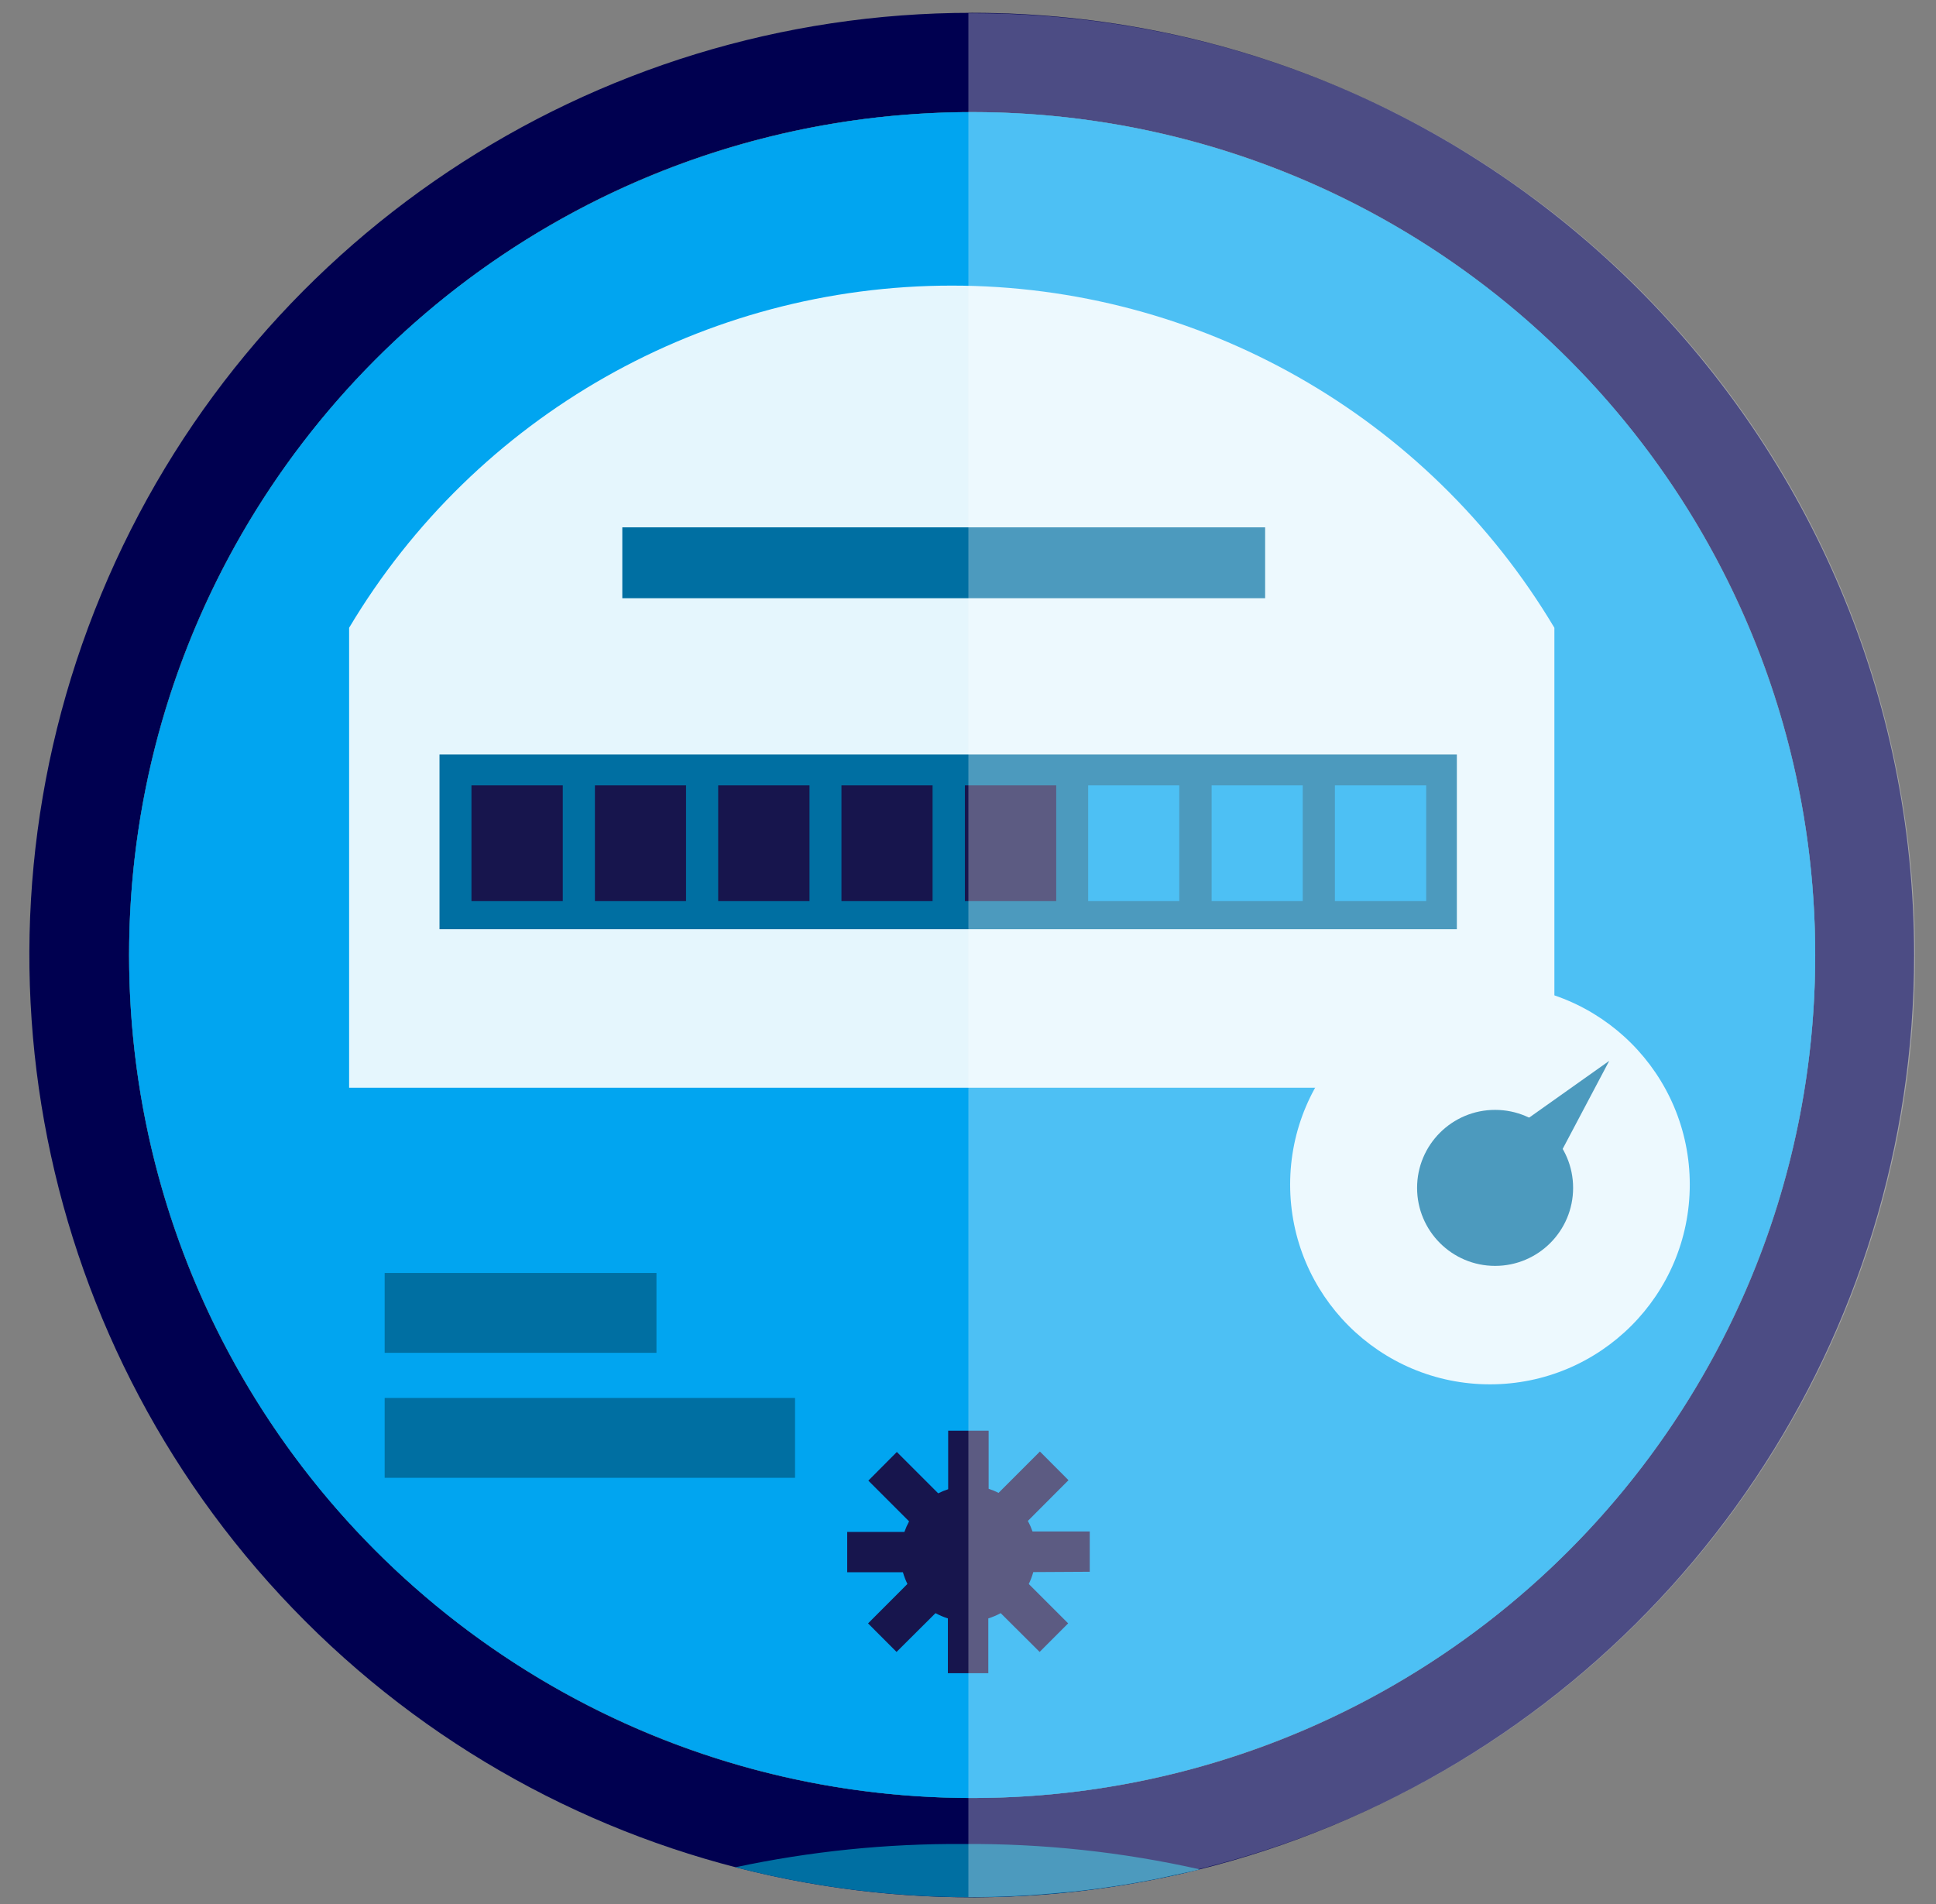 <svg xmlns="http://www.w3.org/2000/svg" width="61" height="60" viewBox="0 0 61 60">
  <rect x="0" y="0" width="61" height="60" fill="#808080" stroke="none"/>
  <g fill="none">
    <path fill="#000050" d="M30.631.404C18.621.398 7.79 7.63 3.19 18.724c-4.6 11.094-2.063 23.868 6.427 32.363 8.491 8.495 21.263 11.038 32.36 6.443C53.073 52.935 60.31 42.107 60.31 30.096 60.31 13.703 47.024.412 30.631.404zm0 56.255c-14.67 0-26.563-11.892-26.563-26.563 0-14.67 11.893-26.563 26.563-26.563 14.67 0 26.563 11.893 26.563 26.563 0 14.67-11.892 26.563-26.563 26.563z"/>
    <circle cx="30.631" cy="30.096" r="26.563" fill="#006FA2"/>
    <circle cx="30.631" cy="30.096" r="26.563" fill="#01A5F0"/>
    <path fill="#006FA2" d="M23.17 58.842c4.798 1.238 9.828 1.26 14.637.067-2.447-.55-4.949-.818-7.456-.8-2.413-.016-4.82.23-7.18.733z"/>
    <g>
      <path fill="#E5F6FD" d="M18.988 0C11.2 0 3.988 4.095 0 10.783v14.494h37.976V10.783C33.988 4.094 26.775-.002 18.988 0z" transform="translate(11 9)"/>
      <path fill="#006FA2" d="M2.848 14.776H34.903V20.282H2.848z" transform="translate(11 9)"/>
      <path fill="#17154D" d="M3.855 15.748H6.732V19.396H3.855zM7.745 15.748H10.616V19.396H7.745zM11.629 15.748H14.506V19.396H11.629zM15.513 15.748H18.384V19.396H15.513zM19.402 15.748H22.279V19.396H19.402z" transform="translate(11 9)"/>
      <path fill="#01A5F0" d="M23.286 15.748H26.157V19.396H23.286zM27.176 15.748H30.047V19.396H27.176zM31.06 15.748H33.937V19.396H31.06z" transform="translate(11 9)"/>
      <path fill="#006FA2" d="M8.608 7.618H28.862V9.851H8.608z" transform="translate(11 9)"/>
    </g>
    <g transform="translate(40.65 31.032)">
      <circle cx="6.296" cy="6.296" r="6.296" fill="#E5F6FD"/>
      <g fill="#006FA2" transform="translate(4 2.398)">
        <circle cx="2.458" cy="4.003" r="2.458"/>
        <path d="M2.707 2.373L6.054 0 4.131 3.638"/>
      </g>
    </g>
    <path fill="#17154D" d="M34.336 49.53v-1.27h-1.803c-.04-.114-.089-.225-.147-.332l1.28-1.284-.9-.903-1.303 1.303c-.1-.051-.206-.094-.313-.129v-1.83h-1.275v1.844c-.108.035-.213.078-.314.129l-1.303-1.303-.898.903 1.284 1.284c-.058.107-.108.219-.148.333h-1.802v1.27h1.755c.037.127.085.251.142.37l-1.24 1.242.898.899 1.227-1.222c.124.067.255.123.39.166v1.726h1.274V51c.135-.043.266-.098.39-.166l1.227 1.222.899-.9-1.241-1.24c.058-.12.106-.247.142-.376l1.779-.01z"/>
    <path fill="#006FA2" d="M12.12 40.115H20.684V42.631H12.12zM12.12 44.053H25.05V46.569H12.12z"/>
    <path fill="#FFF" d="M33.332 59.65l.576-.052c.83-.092 1.65-.217 2.458-.375.219-.043.438-.096.656-.143.22-.048.528-.105.79-.171h-.072c14.583-3.58 24.192-17.49 22.381-32.395C58.311 11.608 45.651.404 30.636.418h-.124V59.78h.124c.908.005 1.807-.048 2.696-.129z" opacity=".3"/>
  </g>
</svg>
